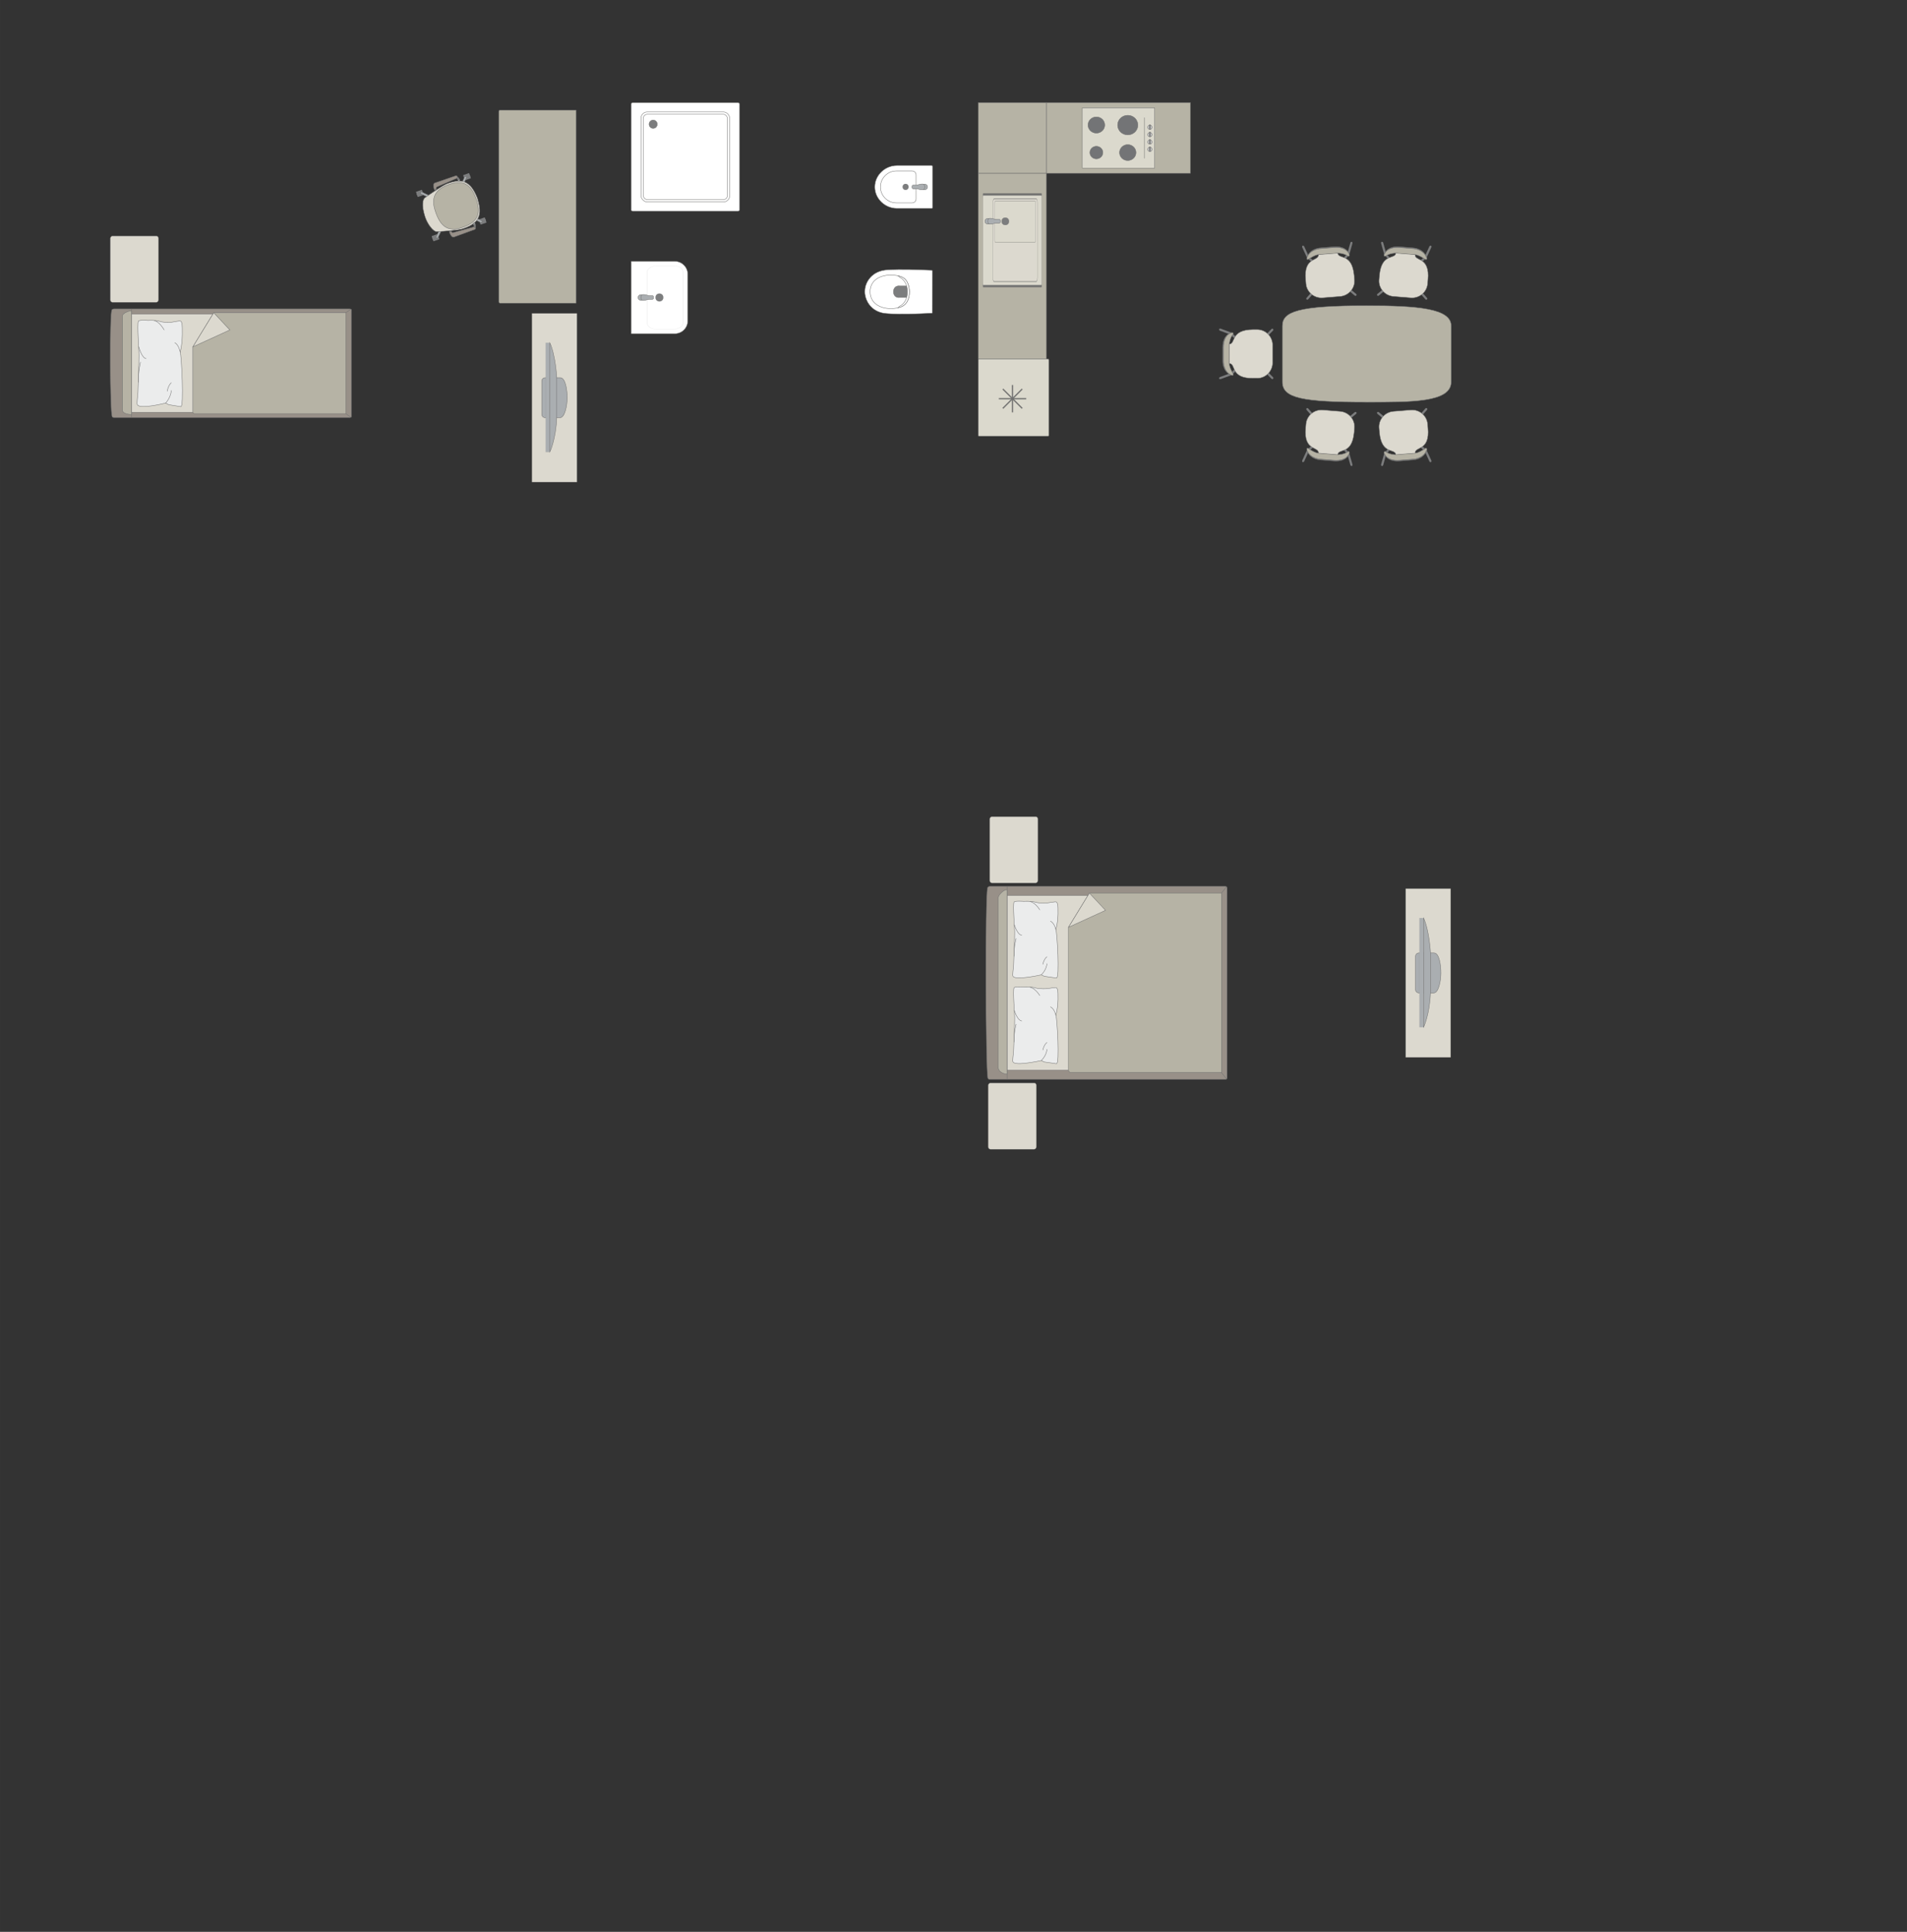 <?xml version="1.0" encoding="UTF-8"?>
<!DOCTYPE svg PUBLIC "-//W3C//DTD SVG 1.1//EN" "http://www.w3.org/Graphics/SVG/1.1/DTD/svg11.dtd">
<!-- Creator: CorelDRAW -->
<svg xmlns="http://www.w3.org/2000/svg" xml:space="preserve" width="158.116mm" height="160.128mm" version="1.1" style="shape-rendering:geometricPrecision; text-rendering:geometricPrecision; image-rendering:optimizeQuality; fill-rule:evenodd; clip-rule:evenodd"
viewBox="0 0 25115.26 25434.93"
 xmlns:xlink="http://www.w3.org/1999/xlink"
 xmlns:xodm="http://www.corel.com/coreldraw/odm/2003">
 <rect x="0" y="0" width="25115.26" height="25434.93" fill="#333333" stroke="none"/>
 <defs>
  <style type="text/css">
   <![CDATA[
    .str3 {stroke:#727271;stroke-width:16.81;stroke-miterlimit:22.926}
    .str2 {stroke:#727271;stroke-width:5.59;stroke-miterlimit:22.926}
    .str0 {stroke:#727271;stroke-width:5.59;stroke-linejoin:round;stroke-miterlimit:22.926}
    .str1 {stroke:#727271;stroke-width:5.59;stroke-linecap:round;stroke-linejoin:round;stroke-miterlimit:22.926}
    .fil6 {fill:none}
    .fil10 {fill:#EBECEC}
    .fil2 {fill:#DCD9CF}
    .fil5 {fill:#C8C8C8}
    .fil0 {fill:#B6B3A5}
    .fil7 {fill:#AAAEB1}
    .fil9 {fill:#989088}
    .fil1 {fill:#7C7D7E}
    .fil4 {fill:#737476}
    .fil3 {fill:#DBD9CD}
    .fil8 {fill:white}
   ]]>
  </style>
 </defs>
 <g id="мебель">
  <g id="_1915006237680">
   <path class="fil0 str0" d="M17997.13 4024.07l0 0c689.58,0 1115.36,39.52 1115.36,266.74l0 737.24c0,273.06 -529.02,266.73 -1110.71,266.73l0 0c-849.85,0 -1113.06,-51.78 -1113.06,-266.73l0 -737.24c0,-186.97 200.81,-266.74 1108.41,-266.74z"/>
   <g>
    <g>
     <rect class="fil1 str1" transform="matrix(-0.109 -0.091 -0.093 0.107 17315 3841.35)" width="196.12" height="1029.65" rx="98.07" ry="98.07"/>
     <rect class="fil1 str1" transform="matrix(0.093 -0.107 0.109 0.091 17741.3 3807.4)" width="196.12" height="1029.65" rx="98.07" ry="98.07"/>
     <rect class="fil1 str1" transform="matrix(-0.109 -0.091 -0.093 0.107 17772 3350.65)" width="196.12" height="1029.65" rx="98.07" ry="98.07"/>
     <rect class="fil1 str1" transform="matrix(0.093 -0.107 0.109 0.091 17211.6 3395.27)" width="196.12" height="1029.65" rx="98.07" ry="98.07"/>
     <rect class="fil1 str1" transform="matrix(-0.138 -0.037 -0.048 0.171 17816.3 3187.22)" width="196.12" height="1029.65" rx="98.07" ry="98.07"/>
     <rect class="fil1 str1" transform="matrix(0.13 -0.059 0.074 0.161 17143.5 3240.78)" width="196.12" height="1029.65" rx="98.07" ry="98.07"/>
     <path class="fil2 str1" d="M17363.78 3348.64l253.99 -20.51c4.4,95.43 189.43,-7.07 216.23,300.88l4.4 55.17c8.85,111.11 -76.01,209.35 -188.54,218.31l-229.53 18.27c-112.54,8.97 -211.85,-74.61 -220.69,-185.72l-4 -50.29c-29.62,-314.85 178.71,-236.83 168.15,-336.11z"/>
     <path class="fil1 str1" d="M17231.75 3413.44c0,0 79.55,-61.12 131.98,-65.36 52.43,-4.24 254,-20.54 254,-20.54 0,0 85.12,2.45 133.81,43.7 15.79,9.17 23.89,-6.73 18.43,-21.33 0,0 -26.57,-114.3 -203.25,-100.24 -176.68,14.07 -171.02,13.61 -171.02,13.61 0,0 -140.42,1.86 -181.57,124.39 -12.61,40.33 17.63,25.78 17.63,25.78z"/>
     <path class="fil0 str1" d="M17231.77 3413.63c0,0 79.87,-57.02 132.3,-61.25 52.45,-4.24 254,-20.52 254,-20.52 0,0 85.08,1.76 133.49,39.63 15.74,8.39 23.92,-6.37 18.55,-19.86 0,0 -25.89,-105.58 -202.57,-91.52 -176.68,14.07 -171.01,13.61 -171.01,13.61 0,0 -140.37,2.56 -182.22,116.18 -12.85,37.38 17.46,23.73 17.46,23.73z"/>
    </g>
    <g>
     <rect class="fil1 str1" transform="matrix(0.109 -0.091 0.093 0.107 18686.2 3841.35)" width="196.12" height="1029.65" rx="98.07" ry="98.07"/>
     <rect class="fil1 str1" transform="matrix(-0.093 -0.107 -0.109 0.091 18259.9 3807.4)" width="196.12" height="1029.65" rx="98.07" ry="98.07"/>
     <rect class="fil1 str1" transform="matrix(0.109 -0.091 0.093 0.107 18229.3 3350.65)" width="196.12" height="1029.65" rx="98.07" ry="98.07"/>
     <rect class="fil1 str1" transform="matrix(-0.093 -0.107 -0.109 0.091 18789.6 3395.27)" width="196.12" height="1029.65" rx="98.07" ry="98.07"/>
     <rect class="fil1 str1" transform="matrix(0.138 -0.037 0.048 0.171 18185 3187.22)" width="196.12" height="1029.65" rx="98.07" ry="98.07"/>
     <rect class="fil1 str1" transform="matrix(-0.13 -0.059 -0.074 0.161 18857.7 3240.78)" width="196.12" height="1029.65" rx="98.07" ry="98.07"/>
     <path class="fil2 str1" d="M18637.43 3348.64l-253.99 -20.51c-4.4,95.43 -189.43,-7.07 -216.23,300.88l-4.4 55.17c-8.85,111.11 76.01,209.35 188.54,218.31l229.53 18.27c112.54,8.97 211.85,-74.61 220.69,-185.72l4 -50.29c29.62,-314.85 -178.71,-236.83 -168.15,-336.11z"/>
     <path class="fil1 str1" d="M18769.46 3413.44c0,0 -79.55,-61.12 -131.98,-65.36 -52.43,-4.24 -254,-20.54 -254,-20.54 0,0 -85.12,2.45 -133.81,43.7 -15.79,9.17 -23.89,-6.73 -18.43,-21.33 0,0 26.57,-114.3 203.25,-100.24 176.68,14.07 171.02,13.61 171.02,13.61 0,0 140.42,1.86 181.57,124.39 12.61,40.33 -17.63,25.78 -17.63,25.78z"/>
     <path class="fil0 str1" d="M18769.44 3413.63c0,0 -79.87,-57.02 -132.3,-61.25 -52.45,-4.24 -254,-20.52 -254,-20.52 0,0 -85.08,1.76 -133.49,39.63 -15.74,8.39 -23.92,-6.37 -18.55,-19.86 0,0 25.89,-105.58 202.57,-91.52 176.68,14.07 171.01,13.61 171.01,13.61 0,0 140.37,2.56 182.22,116.18 12.85,37.38 -17.46,23.73 -17.46,23.73z"/>
    </g>
   </g>
   <g>
    <g>
     <rect class="fil1 str1" transform="matrix(-0.109 0.091 -0.093 -0.107 17315 5477.53)" width="196.12" height="1029.65" rx="98.07" ry="98.07"/>
     <rect class="fil1 str1" transform="matrix(0.093 0.107 0.109 -0.091 17741.3 5511.47)" width="196.12" height="1029.65" rx="98.07" ry="98.07"/>
     <rect class="fil1 str1" transform="matrix(-0.109 0.091 -0.093 -0.107 17772 5968.22)" width="196.12" height="1029.65" rx="98.07" ry="98.07"/>
     <rect class="fil1 str1" transform="matrix(0.093 0.107 0.109 -0.091 17211.6 5923.61)" width="196.12" height="1029.65" rx="98.07" ry="98.07"/>
     <rect class="fil1 str1" transform="matrix(-0.138 0.037 -0.048 -0.171 17816.3 6131.66)" width="196.12" height="1029.65" rx="98.07" ry="98.07"/>
     <rect class="fil1 str1" transform="matrix(0.13 0.059 0.074 -0.161 17143.5 6078.1)" width="196.12" height="1029.65" rx="98.07" ry="98.07"/>
     <path class="fil2 str1" d="M17363.78 5970.24l253.99 20.51c4.4,-95.43 189.43,7.07 216.23,-300.88l4.4 -55.17c8.85,-111.11 -76.01,-209.35 -188.54,-218.31l-229.53 -18.27c-112.54,-8.97 -211.85,74.61 -220.69,185.72l-4 50.29c-29.62,314.85 178.71,236.83 168.15,336.11z"/>
     <path class="fil1 str1" d="M17231.75 5905.43c0,0 79.55,61.12 131.98,65.36 52.43,4.24 254,20.54 254,20.54 0,0 85.12,-2.45 133.81,-43.7 15.79,-9.17 23.89,6.73 18.43,21.33 0,0 -26.57,114.3 -203.25,100.24 -176.68,-14.07 -171.02,-13.61 -171.02,-13.61 0,0 -140.42,-1.86 -181.57,-124.39 -12.61,-40.33 17.63,-25.78 17.63,-25.78z"/>
     <path class="fil0 str1" d="M17231.77 5905.24c0,0 79.87,57.02 132.3,61.25 52.45,4.24 254,20.52 254,20.52 0,0 85.08,-1.76 133.49,-39.63 15.74,-8.39 23.92,6.37 18.55,19.86 0,0 -25.89,105.58 -202.57,91.52 -176.68,-14.07 -171.01,-13.61 -171.01,-13.61 0,0 -140.37,-2.56 -182.22,-116.18 -12.85,-37.38 17.46,-23.73 17.46,-23.73z"/>
    </g>
    <g>
     <rect class="fil1 str1" transform="matrix(0.109 0.091 0.093 -0.107 18686.2 5477.53)" width="196.12" height="1029.65" rx="98.07" ry="98.07"/>
     <rect class="fil1 str1" transform="matrix(-0.093 0.107 -0.109 -0.091 18259.9 5511.47)" width="196.12" height="1029.65" rx="98.07" ry="98.07"/>
     <rect class="fil1 str1" transform="matrix(0.109 0.091 0.093 -0.107 18229.3 5968.22)" width="196.12" height="1029.65" rx="98.07" ry="98.07"/>
     <rect class="fil1 str1" transform="matrix(-0.093 0.107 -0.109 -0.091 18789.6 5923.61)" width="196.12" height="1029.65" rx="98.07" ry="98.07"/>
     <rect class="fil1 str1" transform="matrix(0.138 0.037 0.048 -0.171 18185 6131.66)" width="196.12" height="1029.65" rx="98.07" ry="98.07"/>
     <rect class="fil1 str1" transform="matrix(-0.13 0.059 -0.074 -0.161 18857.7 6078.1)" width="196.12" height="1029.65" rx="98.07" ry="98.07"/>
     <path class="fil2 str1" d="M18637.43 5970.24l-253.99 20.51c-4.4,-95.43 -189.43,7.07 -216.23,-300.88l-4.4 -55.17c-8.85,-111.11 76.01,-209.35 188.54,-218.31l229.53 -18.27c112.54,-8.97 211.85,74.61 220.69,185.72l4 50.29c29.62,314.85 -178.71,236.83 -168.15,336.11z"/>
     <path class="fil1 str1" d="M18769.46 5905.43c0,0 -79.55,61.12 -131.98,65.36 -52.43,4.24 -254,20.54 -254,20.54 0,0 -85.12,-2.45 -133.81,-43.7 -15.79,-9.17 -23.89,6.73 -18.43,21.33 0,0 26.57,114.3 203.25,100.24 176.68,-14.07 171.02,-13.61 171.02,-13.61 0,0 140.42,-1.86 181.57,-124.39 12.61,-40.33 -17.63,-25.78 -17.63,-25.78z"/>
     <path class="fil0 str1" d="M18769.44 5905.24c0,0 -79.87,57.02 -132.3,61.25 -52.45,4.24 -254,20.52 -254,20.52 0,0 -85.08,-1.76 -133.49,-39.63 -15.74,-8.39 -23.92,6.37 -18.55,19.86 0,0 25.89,105.58 202.57,91.52 176.68,-14.07 171.01,-13.61 171.01,-13.61 0,0 140.37,-2.56 182.22,-116.18 12.85,-37.38 -17.46,-23.73 -17.46,-23.73z"/>
    </g>
   </g>
  </g>
  <g id="_1915006214400">
   <rect class="fil1 str1" transform="matrix(-0.1 0.101 0.1 0.101 16673.1 4873.3)" width="196.12" height="1029.65" rx="98.07" ry="98.07"/>
   <rect class="fil1 str1" transform="matrix(-0.1 -0.101 0.1 -0.101 16673.1 4445.65)" width="196.12" height="1029.65" rx="98.07" ry="98.07"/>
   <rect class="fil1 str1" transform="matrix(-0.1 0.101 0.1 0.101 16220.2 4378.81)" width="196.12" height="1029.65" rx="98.07" ry="98.07"/>
   <rect class="fil1 str1" transform="matrix(-0.1 -0.101 0.1 -0.101 16220.2 4940.94)" width="196.12" height="1029.65" rx="98.07" ry="98.07"/>
   <rect class="fil1 str1" transform="matrix(-0.048 0.134 0.166 0.061 16060.8 4321.68)" width="196.12" height="1029.65" rx="98.07" ry="98.07"/>
   <rect class="fil1 str1" transform="matrix(-0.048 -0.134 0.166 -0.061 16060.8 4996.57)" width="196.12" height="1029.65" rx="98.07" ry="98.07"/>
   <path class="fil2 str1" d="M16185.77 4785.54l-0.27 -254.83c95.48,3.21 7.97,-189.39 317.08,-191.66l55.34 0c111.47,0 202.67,92.37 202.67,205.25l0 230.26c0,112.9 -91.19,205.27 -202.67,205.27l-50.43 0c-316.22,4.54 -221.92,-196.96 -321.72,-194.29z"/>
   <path class="fil1 str1" d="M16239.9 4922.29c0,0 -54.61,-84.14 -54.69,-136.75 -0.06,-52.61 -0.3,-254.83 -0.3,-254.83 0,0 9.2,-84.66 54.18,-129.92 10.37,-15.03 -4.83,-24.37 -19.82,-20.08 0,0 -116.05,17.42 -116.05,194.66 0,177.25 0,171.56 0,171.56 0,0 -9.29,140.13 109.58,190.88 39.2,15.77 27.1,-15.53 27.1,-15.53z"/>
   <path class="fil0 str1" d="M16240.09 4922.29c0,0 -50.5,-84.14 -50.56,-136.75 -0.06,-52.61 -0.29,-254.83 -0.29,-254.83 0,0 8.5,-84.66 50.1,-129.92 9.59,-15.03 -4.46,-24.37 -18.33,-20.08 0,0 -107.31,17.42 -107.31,194.66 0,177.25 0,171.56 0,171.56 0,0 -8.59,140.13 101.34,190.88 36.25,15.77 25.05,-15.53 25.05,-15.53z"/>
  </g>
  <polygon class="fil0 str0" points="15678.5,2281.48 13782.05,2281.48 13782.05,1351.62 15678.5,1351.62 "/>
  <polygon class="fil0 str0" points="13782.05,2281.48 12883.72,2281.48 12883.72,1351.62 13782.05,1351.62 "/>
  <polygon class="fil0 str0" points="13782.05,4727.21 12883.72,4727.21 12883.72,2281.48 13782.05,2281.48 "/>
  <g id="_1915006217952">
   <rect class="fil3 str0" x="14253.76" y="1419.45" width="953.05" height="794.2"/>
   <ellipse class="fil4 str0" cx="14439.4" cy="1645.96" rx="110.25" ry="106.58"/>
   <ellipse class="fil4 str0" cx="14439.4" cy="2008.73" rx="85.63" ry="82.77"/>
   <ellipse class="fil4 str0" cx="14852.56" cy="2008.73" rx="108.36" ry="104.75"/>
   <ellipse class="fil4 str0" cx="14852.56" cy="1646.88" rx="133.36" ry="128.92"/>
   <ellipse class="fil5 str0" cx="15144.1" cy="1966.42" rx="28.79" ry="27.83"/>
   <path class="fil4 str2" d="M15138.93 1932.11l10.36 0c0.14,0 0.25,0.11 0.25,0.25l0 57.01c0,2.68 -2.19,4.88 -4.88,4.88l-1.29 0c-2.59,0 -4.7,-2.11 -4.7,-4.7l0 -57.18c0,-0.14 0.11,-0.25 0.25,-0.25z"/>
   <ellipse class="fil5 str0" cx="15144.1" cy="1869.86" rx="28.79" ry="27.83"/>
   <path class="fil4 str2" d="M15138.93 1835.55l10.36 0c0.14,0 0.25,0.11 0.25,0.25l0 57.01c0,2.68 -2.19,4.88 -4.88,4.88l-1.29 0c-2.59,0 -4.7,-2.11 -4.7,-4.7l0 -57.18c0,-0.14 0.11,-0.25 0.25,-0.25z"/>
   <ellipse class="fil5 str0" cx="15144.1" cy="1772.5" rx="28.79" ry="27.83"/>
   <path class="fil4 str2" d="M15138.93 1738.18l10.36 0c0.14,0 0.25,0.11 0.25,0.25l0 57.01c0,2.68 -2.19,4.88 -4.88,4.88l-1.29 0c-2.59,0 -4.7,-2.11 -4.7,-4.7l0 -57.18c0,-0.14 0.11,-0.25 0.25,-0.25z"/>
   <ellipse class="fil5 str0" cx="15144.1" cy="1675.81" rx="28.79" ry="27.83"/>
   <path class="fil4 str2" d="M15138.93 1641.49l10.36 0c0.14,0 0.25,0.11 0.25,0.25l0 57.01c0,2.68 -2.19,4.88 -4.88,4.88l-1.29 0c-2.59,0 -4.7,-2.11 -4.7,-4.7l0 -57.18c0,-0.14 0.11,-0.25 0.25,-0.25z"/>
   <line class="fil6 str1" x1="15070.84" y1="1549.29" x2="15070.84" y2= "2083.82" />
  </g>
  <g id="_1915006223136">
   <rect class="fil3 str0" transform="matrix(1.38319E-13 -5.223 0.404 1.07127E-14 12943.7 3767.22)" width="231.15" height="1924.21" rx="8.64" ry="8.64"/>
   <rect class="fil2 str0" transform="matrix(3.59384E-14 -1.357 0.404 1.07127E-14 13075.5 3707.27)" width="802.02" height="1455.11" rx="39.54" ry="39.54"/>
   <rect class="fil3 str0" transform="matrix(1.8116E-14 -0.684 0.372 9.84075E-15 13099.5 3192.6)" width="802.02" height="1455.11" rx="39.54" ry="39.54"/>
   <circle class="fil1 str2" transform="matrix(9.38224E-15 -0.354 0.349 9.24696E-15 13009.1 2913.14)" r="74.42"/>
   <circle class="fil1 str2" transform="matrix(1.72011E-14 -0.649 0.64 1.69531E-14 13240.1 2914.06)" r="74.42"/>
   <g>
    <ellipse class="fil7 str2" cx="13009.08" cy="2913.14" rx="36.74" ry="36.67"/>
    <path class="fil7 str2" d="M13119.86 2937.11l41.04 0c8.23,0 14.95,-8.83 14.95,-19.63l0 -8.51c0,-10.8 -6.72,-19.63 -14.95,-19.63l-41.22 0c-26.4,0 -110.35,-44.38 -110.35,19.63l0 8.51c0,60.47 83.95,19.63 110.52,19.63z"/>
   </g>
  </g>
  <g id="_1915006226016">
   <rect class="fil3 str2" transform="matrix(2.56249E-14 -0.968 1 2.64845E-14 12883.7 5743.79)" width="1050.68" height="929.85" rx="13.15" ry="13.15"/>
   <line class="fil6 str3" x1="13154.63" y1="5249.17" x2="13515.37" y2= "5249.17" />
   <line class="fil6 str3" x1="13335.01" y1="5068.79" x2="13335.01" y2= "5429.53" />
   <line class="fil6 str3" x1="13207.44" y1="5376.72" x2="13462.52" y2= "5121.63" />
   <line class="fil6 str3" x1="13207.44" y1="5121.62" x2="13462.52" y2= "5376.7" />
  </g>
  <g id="_1915006226112">
   <path class="fil8 str2" d="M9718.52 1351.62l-1385.04 0c-12.23,0 -22.25,10.15 -22.25,22.56l0 1384.47c0,12.41 10.02,22.54 22.25,22.54l1385.04 0c12.26,0 22.27,-10.13 22.27,-22.54l0 -1384.47c0,-12.41 -10.01,-22.56 -22.27,-22.56z"/>
   <rect class="fil8 str2" x="8441.9" y="1474.58" width="1168.22" height="1183.66" rx="80.98" ry="82.05"/>
   <rect class="fil8 str2" x="8471.59" y="1504.67" width="1108.83" height="1123.48" rx="54.76" ry="55.48"/>
   <ellipse class="fil1 str2" cx="8602.22" cy="1635.41" rx="53.77" ry="54.48"/>
  </g>
  <g id="_1915006228176">
   <path class="fil8 str2" d="M9057.77 3610.74l0 613.36c0,93.16 -76.2,169.36 -169.36,169.36l-571.76 0c-3,0 -5.43,-2.43 -5.43,-5.43l0 -942.18c0,-3 2.43,-5.43 5.43,-5.43l570.79 0c93.68,0 170.33,76.64 170.33,170.33z"/>
   <rect class="fil8 str2" transform="matrix(2.66633E-15 -0.101 0.162 4.2773E-15 8526.46 4334.3)" width="8270.99" height="2878.4" rx="737.36" ry="737.36"/>
   <circle class="fil1 str2" transform="matrix(4.43952E-15 -0.168 0.167 4.4176E-15 8684.5 3916.93)" r="308.71"/>
   <g>
    <ellipse class="fil7 str2" cx="8440.86" cy="3916.86" rx="36.74" ry="36.67"/>
    <path class="fil7 str2" d="M8551.64 3940.83l41.04 0c8.23,0 14.95,-8.83 14.95,-19.63l0 -8.51c0,-10.8 -6.72,-19.63 -14.95,-19.63l-41.22 0c-26.4,0 -110.35,-44.38 -110.35,19.63l0 8.51c0,60.47 83.95,19.63 110.52,19.63z"/>
   </g>
  </g>
  <g id="_1915006228512">
   <path class="fil8 str2" d="M12283.39 2731.95l0 -537.87c0,-8.02 -6.58,-14.6 -14.61,-14.6l-457.73 0c-155.11,0 -290.09,126.87 -290.09,281.94l0 0c0,155.08 134.97,281.94 290.09,281.94l460.92 0c6.27,0 11.42,-5.15 11.42,-11.42z"/>
   <path class="fil8 str2" d="M12064.87 2618.71l0 -315.24c0,-29.02 -23.71,-52.75 -52.74,-52.75l-206.21 0c-115.7,0 -210.35,94.65 -210.35,210.35l0 0.03c0,115.7 94.65,210.35 210.35,210.35l206.21 0c29.02,0 52.74,-23.73 52.74,-52.75z"/>
   <circle class="fil1 str2" transform="matrix(-2.52613E-15 -0.095 -0.095 2.52707E-15 11926.7 2460.76)" r="420.26"/>
   <g>
    <ellipse class="fil7 str2" cx="12178.33" cy="2461.13" rx="36.74" ry="36.67"/>
    <path class="fil7 str2" d="M12067.55 2485.1l-41.04 0c-8.23,0 -14.95,-8.83 -14.95,-19.63l0 -8.51c0,-10.8 6.72,-19.63 14.95,-19.63l41.22 0c26.4,0 110.35,-44.38 110.35,19.63l0 8.51c0,60.47 -83.95,19.63 -110.52,19.63z"/>
   </g>
  </g>
  <g id="_1915006233408">
   <path class="fil8 str2" d="M12278.06 4119.86l0.97 -554.12c0,-4.78 -3.46,-7.64 -7.59,-7.8 -200.01,-7.23 -394.5,-16.39 -577.02,-5.18 -212.78,7.59 -298.91,163.4 -304.07,268.5 -9.78,106.58 64.81,300.64 304.07,307.83 190.59,13.26 384.68,1.83 577.02,-5.16 2.57,-0.24 6.58,-0.4 6.62,-4.08z"/>
   <path class="fil8 str2" d="M11889.41 4029.33c117.57,-63.52 117.57,-309.09 0,-376.79 -117.97,-59.74 -418.32,-53.28 -430.44,180.86 0,252.6 315.16,259.58 430.44,195.93z"/>
   <path class="fil1 str2" d="M11950.88 3840.95l0 -61.8c-0.03,-8.67 -7.16,-13.57 -13.98,-13.6 -36.49,-0.19 -72.97,-0.38 -109.46,-0.57 -83.69,11.85 -78.96,144.34 0.68,152.01 36.25,-0.21 72.51,-0.43 108.76,-0.64 6.61,0.24 13.77,-3.24 13.96,-9.39l0.03 -66.01z"/>
   <path class="fil8 str2" d="M11846.14 4033.24l-20.68 19.46c81.36,-16.41 148.02,-67.41 152.12,-211.42 -7.29,-131.77 -55.53,-191.21 -150.3,-210.23l21.43 19.33c67.84,31.93 103.37,112.33 102.17,190.55 1.32,73.99 -30.89,157.87 -104.74,192.31z"/>
  </g>
  <path class="fil0 str2" d="M6585.88 1449.49l1000.6 0 0 2541.45 -1000.6 0c-8.78,0 -15.95,-7.16 -15.95,-15.95l0 -2509.56c0,-8.78 7.16,-15.95 15.95,-15.95z"/>
  <g id="_1915006231776">
   <rect class="fil1 str0" transform="matrix(-0.02 -0.057 0.057 -0.02 6329.36 2957.98)" width="1204.76" height="1379.88" rx="59.6" ry="59.6"/>
   <rect class="fil1 str0" transform="matrix(-0.02 -0.057 0.057 -0.02 6123.22 2374.83)" width="1204.76" height="1379.88" rx="59.6" ry="59.6"/>
   <rect class="fil1 str0" transform="matrix(-0.02 -0.057 0.057 -0.02 5707.97 3177.64)" width="1204.76" height="1379.88" rx="59.6" ry="59.6"/>
   <rect class="fil1 str0" transform="matrix(-0.02 -0.057 0.057 -0.02 5501.82 2594.49)" width="1204.76" height="1379.88" rx="59.6" ry="59.6"/>
   <rect class="fil1 str0" transform="matrix(-0.017 -0.048 0.049 -0.017 6321.76 2936.46)" width="539.34" height="1611.03"/>
   <rect class="fil1 str0" transform="matrix(-0.017 -0.048 0.049 -0.017 6115.61 2353.31)" width="539.34" height="1611.03"/>
   <rect class="fil1 str0" transform="matrix(-0.017 -0.048 0.049 -0.017 5494.22 2572.97)" width="539.34" height="1611.03"/>
   <rect class="fil1 str0" transform="matrix(-0.017 -0.048 0.049 -0.017 5700.36 3156.13)" width="539.34" height="1611.03"/>
   <path class="fil7 str2" d="M5751.06 3134.07l0 0c-6.39,-3.03 -8.58,-11.72 -5.02,-19.33l44.71 -95.35c3.57,-7.62 12.5,-10.98 18.89,-7.93l0 0c6.37,3.05 9.36,12.09 5.67,19.65l-46.05 94.72c-3.69,7.56 -11.82,11.29 -18.2,8.24z"/>
   <path class="fil7 str2" d="M5539.34 2535.15l0 0c-3.05,6.39 0.7,14.52 8.24,18.19l94.72 46.08c7.56,3.69 16.61,0.68 19.66,-5.7l0 0c3.05,-6.37 -0.32,-15.28 -7.94,-18.85l-95.35 -44.73c-7.61,-3.57 -16.28,-1.37 -19.33,5.02z"/>
   <path class="fil7 str2" d="M6137.26 2323.78l0 0c6.39,3.05 8.59,11.72 5.02,19.35l-44.71 95.35c-3.56,7.61 -12.48,10.98 -18.87,7.93l0 0c-6.39,-3.05 -9.36,-12.09 -5.69,-19.65l46.06 -94.72c3.67,-7.56 11.8,-11.31 18.19,-8.26z"/>
   <path class="fil7 str2" d="M6349.15 2923.21l0 0c3.05,-6.39 -0.68,-14.52 -8.24,-18.19l-94.7 -46.08c-7.56,-3.69 -16.61,-0.68 -19.66,5.7l0 0c-3.05,6.39 0.32,15.28 7.93,18.85l95.35 44.73c7.61,3.57 16.3,1.37 19.33,-5.02z"/>
   <path class="fil2 str2" d="M5597.95 2854.4l0 0c-54.7,-170.04 -23.1,-238.29 1.08,-253.07 77.24,-52.99 220.49,-153.92 287.9,-181.94 202.05,-75.04 311.42,-36.44 400.49,191.28l0 0c50.23,167.58 68.91,317.97 -191.29,400.49 -58.64,19.68 -227.95,33.44 -343.94,38.71 -45.46,1.75 -121.21,-95.69 -154.23,-195.47z"/>
   <path class="fil0 str2" d="M5739.49 2799.14l0 0c-43.06,-121.83 -72.84,-282.78 167.5,-367.75l0 0c173.88,-61.47 288.26,-26.13 362.9,184.99l0 0c65.14,184.29 34.45,301.64 -165.85,372.45l0 0c-168.28,59.49 -285.83,33.02 -364.56,-189.69z"/>
   <path class="fil9 str2" d="M5945.37 3046.95l-27.23 9.63c0,0 25.19,76.67 60.03,64.36 34.83,-12.31 276.37,-100.85 276.37,-100.85 14.8,-5.61 5.32,-37.38 -11.6,-32.83l-277.59 76.74c-4.51,1.32 -15.74,-1.87 -19.98,-17.04z"/>
   <path class="fil1 str0" d="M6242.94 2987.26c0,0 0.78,-19.87 -10.5,-41.7l17.6 -14.52c0,0 21.87,38.11 10.47,68.46l-17.57 -12.25z"/>
   <path class="fil7 str2" d="M6238.05 2958.82c0,0 12.85,-9.74 21.54,-4.83 -2.43,-8.23 -5.81,-15.88 -9.51,-22.9l-17.63 14.47 5.61 13.26z"/>
   <polygon class="fil1 str0" points="5936.1,3036.88 5940.3,3048.74 5921.44,3055.41 5915.54,3038.67 "/>
   <path class="fil9 str2" d="M5747.54 2487.13l-27.23 9.61c0,0 -28.61,-75.47 6.23,-87.78 34.83,-12.31 278.37,-95.26 278.37,-95.26 15.03,-4.92 27.62,25.73 11.61,32.83l-264.15 114.76c-4.34,1.81 -11.07,11.36 -4.83,25.83z"/>
   <path class="fil1 str0" d="M6016.53 2346.54c0,0 12.88,14.23 17.82,38.3l22.86 0.02c0,0 -6.77,-42.44 -34.71,-58.88l-5.97 20.57z"/>
   <path class="fil7 str2" d="M6030.58 2371.73c0,0 16.12,-0.51 19.79,-9.78 3.29,7.94 5.29,15.06 6.81,22.84l-22.84 0.05 -3.76 -13.1z"/>
   <polygon class="fil1 str0" points="5746.67,2500.77 5742.48,2488.91 5723.62,2495.58 5729.55,2512.32 "/>
  </g>
  <g id="_1915005969552">
   <rect class="fil2 str2" transform="matrix(6.2562E-15 -0.236 -0.252 -6.6673E-15 7598.46 6348.01)" width="9413.96" height="2353.5"/>
   <g>
    <path class="fil7 str2" d="M7469.41 5236.87l0 0c0,-107.46 -22.95,-264.01 -91.38,-264.01l-198.06 0c-24.72,0 -44.95,20.24 -44.95,44.95l0 436.64c0,24.72 20.22,44.95 44.95,44.95l195.6 0c62.19,0 93.84,-157.38 93.84,-262.53z"/>
    <rect class="fil7 str2" transform="matrix(3.7352E-15 -0.141 -0.152 -4.02768E-15 7241.7 5950.61)" width="10191.48" height="357.22"/>
    <path class="fil7 str2" d="M7332.09 5495.94l0 -524.56c0,0 -14.34,-286.96 -90.4,-458.11l0 1437.33c0,0 79.53,-165.72 90.4,-454.67z"/>
   </g>
  </g>
  <g id="_1915005976704">
   <g>
    <path class="fil9 str2" d="M1476.38 5484.49c-27.46,-61.15 -34.93,-1344.38 -3.05,-1404.45 0,-6.81 16.11,-12.37 28.08,-12.37l3106.01 0c11.99,0 21.82,5.56 21.82,12.37l0 1404.82c0,6.81 -9.83,12.37 -21.82,12.37l-2876.85 0 -229.16 0c-11.99,0 -25.03,-5.94 -25.03,-12.74z"/>
    <line class="fil6 str2" x1="1730.3" y1="5497.23" x2="1730.3" y2= "4067.66" />
    <polygon class="fil2 str2" points="1730.3,4134.96 4529.38,4134.96 4529.38,5429.02 1730.3,5429.02 "/>
    <line class="fil6 str2" x1="4622.13" y1="5493.97" x2="4529.38" y2= "5429.02" />
    <line class="fil6 str2" x1="4529.38" y1="4134.96" x2="4621.06" y2= "4070.41" />
    <path class="fil0 str2" d="M1730.3 5457.47c-53.39,-0.33 -114.54,-18.55 -116.86,-50.67l0 -1250.54c0.89,-36.98 116.86,-77.34 116.86,-59.45l0 1360.66z"/>
    <path class="fil0 str2" d="M2815.06 4117.27l1739.82 0 0 1329.28 -1992.5 0c-18.03,-0.62 -22.56,-11.53 -22.56,-21.9 0,-430.78 0,-426.71 0,-857.49 50.35,-82.31 236.31,-386.25 275.24,-449.88z"/>
    <polygon class="fil2 str0" points="2815.07,4117.28 3027.71,4344.07 2539.83,4567.15 "/>
   </g>
   <g>
    <path class="fil10 str1" d="M1808.13 5325.36c-6.88,-14.12 4.16,-103.87 8.31,-155.95 0,0 15.98,-434.06 14.01,-476.59 4.03,-53.83 -27.91,-424.82 -7.58,-463.8 6.88,-21.01 128.39,-10.63 128.39,-10.63 0,0 97.15,-7.21 153.25,12.66 56.12,19.87 158.14,10.96 158.14,10.96 0,0 108.23,-20.78 112.84,-15.61 20,2.84 23.75,57.72 23.75,57.72 0,0 14.07,198.5 -25.97,353.88 16.57,26.72 52.12,729 7.85,715.8l-159.81 -25.48 -39.39 -21.35c0,0 -351.1,88.52 -373.78,18.38z"/>
    <path class="fil6 str1" d="M1923.71 4721.13c-58.9,-10.02 -96.64,-155.24 -96.64,-155.24"/>
    <path class="fil6 str1" d="M2161.81 4343.53c-65.86,-113.51 -127.34,-121.75 -127.34,-121.75"/>
    <path class="fil6 str1" d="M2302.41 4512.89c53.48,25.7 70.86,125.12 70.86,125.12"/>
    <path class="fil6 str1" d="M2181.92 5306.98c72.37,-81.25 73.89,-165.56 73.89,-165.56"/>
    <path class="fil6 str1" d="M2201.99 5150.19c18.2,-87.3 53.83,-110.39 53.83,-110.39"/>
    <path class="fil6 str1" d="M1821.32 5031.9c-0.49,-154.89 28.85,-262.85 28.85,-262.85"/>
   </g>
  </g>
  <rect class="fil2 str2" transform="matrix(1.29034E-14 -0.487 0.405 1.07249E-14 1452.6 3980.27)" width="1793.14" height="1569" rx="69.7" ry="69.7"/>
  <rect class="fil2 str2" transform="matrix(1.29034E-14 -0.487 0.405 1.07249E-14 13034.2 11625.2)" width="1793.14" height="1569" rx="69.7" ry="69.7"/>
  <rect class="fil2 str2" transform="matrix(1.29034E-14 -0.487 0.405 1.07249E-14 13014.3 15131.2)" width="1793.14" height="1569" rx="69.7" ry="69.7"/>
  <g id="_1915006002624">
   <g>
    <path class="fil9 str2" d="M13008.67 14189.33c-27.46,-108.71 -34.93,-2390 -3.05,-2496.8 0,-12.1 16.11,-22 28.08,-22l3106.01 0c11.99,0 21.82,9.9 21.82,22l0 2497.45c0,12.1 -9.83,22 -21.82,22l-2876.85 0 -229.16 0c-11.99,0 -25.03,-10.55 -25.03,-22.65z"/>
    <line class="fil6 str2" x1="13262.59" y1="14211.98" x2="13262.59" y2= "11670.53" />
    <polygon class="fil2 str2" points="13262.59,11790.18 16061.67,11790.18 16061.67,14090.72 13262.59,14090.72 "/>
    <line class="fil6 str2" x1="16154.42" y1="14206.2" x2="16061.67" y2= "14090.72" />
    <line class="fil6 str2" x1="16061.67" y1="11790.18" x2="16153.35" y2= "11675.41" />
    <path class="fil0 str2" d="M13262.59 14141.3c-53.39,-0.59 -114.54,-32.98 -116.86,-90.06l0 -2223.2c0.89,-65.73 116.86,-137.48 116.86,-105.69l0 2418.96z"/>
    <path class="fil0 str2" d="M14347.33 11758.72l1739.83 0 0 2363.15 -1978.41 0c-18.04,0.1 -36.09,-13.87 -36.66,-31.15 0,-765.84 0,-1116.29 0,-1882.12 43.14,-70.51 262.83,-429.62 275.24,-449.88z"/>
    <polygon class="fil2 str0" points="14347.35,11758.73 14559.99,11985.53 14072.11,12208.6 "/>
   </g>
   <g>
    <path class="fil10 str1" d="M13340.42 12851.11c-6.88,-12.56 4.16,-92.33 8.31,-138.64 0,0 15.98,-385.82 14.01,-423.63 4.03,-47.86 -27.91,-377.61 -7.58,-412.27 6.88,-18.66 128.39,-9.45 128.39,-9.45 0,0 97.15,-6.4 153.25,11.26 56.12,17.68 158.14,9.74 158.14,9.74 0,0 108.23,-18.47 112.84,-13.87 20,2.53 23.75,51.31 23.75,51.31 0,0 14.07,176.44 -25.97,314.55 16.57,23.76 52.12,648.02 7.85,636.27l-159.81 -22.63 -39.39 -18.98c0,0 -351.1,78.69 -373.78,16.34z"/>
    <path class="fil6 str1" d="M13456 12314.01c-58.9,-8.91 -96.64,-137.99 -96.64,-137.99"/>
    <path class="fil6 str1" d="M13694.1 11978.36c-65.86,-100.88 -127.34,-108.22 -127.34,-108.22"/>
    <path class="fil6 str1" d="M13834.7 12128.91c53.48,22.84 70.86,111.2 70.86,111.2"/>
    <path class="fil6 str1" d="M13714.21 12834.77c72.37,-72.22 73.89,-147.17 73.89,-147.17"/>
    <path class="fil6 str1" d="M13734.29 12695.4c18.2,-77.61 53.83,-98.13 53.83,-98.13"/>
    <path class="fil6 str1" d="M13353.61 12590.25c-0.49,-137.68 28.85,-233.65 28.85,-233.65"/>
   </g>
   <g>
    <path class="fil10 str1" d="M13340.42 13979.55c-6.88,-12.56 4.16,-92.33 8.31,-138.64 0,0 15.98,-385.82 14.01,-423.63 4.03,-47.86 -27.91,-377.61 -7.58,-412.27 6.88,-18.66 128.39,-9.45 128.39,-9.45 0,0 97.15,-6.4 153.25,11.26 56.12,17.68 158.14,9.74 158.14,9.74 0,0 108.23,-18.47 112.84,-13.87 20,2.53 23.75,51.31 23.75,51.31 0,0 14.07,176.44 -25.97,314.55 16.57,23.76 52.12,648.02 7.85,636.27l-159.81 -22.63 -39.39 -18.98c0,0 -351.1,78.69 -373.78,16.34z"/>
    <path class="fil6 str1" d="M13456 13442.45c-58.9,-8.91 -96.64,-137.99 -96.64,-137.99"/>
    <path class="fil6 str1" d="M13694.1 13106.8c-65.86,-100.88 -127.34,-108.22 -127.34,-108.22"/>
    <path class="fil6 str1" d="M13834.7 13257.35c53.48,22.84 70.86,111.2 70.86,111.2"/>
    <path class="fil6 str1" d="M13714.21 13963.21c72.37,-72.22 73.89,-147.17 73.89,-147.17"/>
    <path class="fil6 str1" d="M13734.29 13823.84c18.2,-77.61 53.83,-98.13 53.83,-98.13"/>
    <path class="fil6 str1" d="M13353.61 13718.69c-0.49,-137.68 28.85,-233.65 28.85,-233.65"/>
   </g>
  </g>
  <g id="_1915006021632">
   <rect class="fil2 str2" transform="matrix(6.2562E-15 -0.236 -0.252 -6.6673E-15 19105.8 13921.7)" width="9413.96" height="2353.5"/>
   <g>
    <path class="fil7 str2" d="M18976.73 12810.51l0 0c0,-107.46 -22.95,-264.01 -91.38,-264.01l-198.06 0c-24.72,0 -44.95,20.24 -44.95,44.95l0 436.64c0,24.72 20.22,44.95 44.95,44.95l195.6 0c62.19,0 93.84,-157.38 93.84,-262.53z"/>
    <rect class="fil7 str2" transform="matrix(3.7352E-15 -0.141 -0.152 -4.02768E-15 18749 13524.2)" width="10191.48" height="357.22"/>
    <path class="fil7 str2" d="M18839.41 13069.58l0 -524.56c0,0 -14.34,-286.96 -90.4,-458.11l0 1437.33c0,0 79.53,-165.72 90.4,-454.67z"/>
   </g>
  </g>
 </g>
 <g id="контур">
  <polygon class="fil6" points="25115.26,0 25115.26,25434.93 -0,25434.93 -0,0 "/>
 </g>
</svg>
